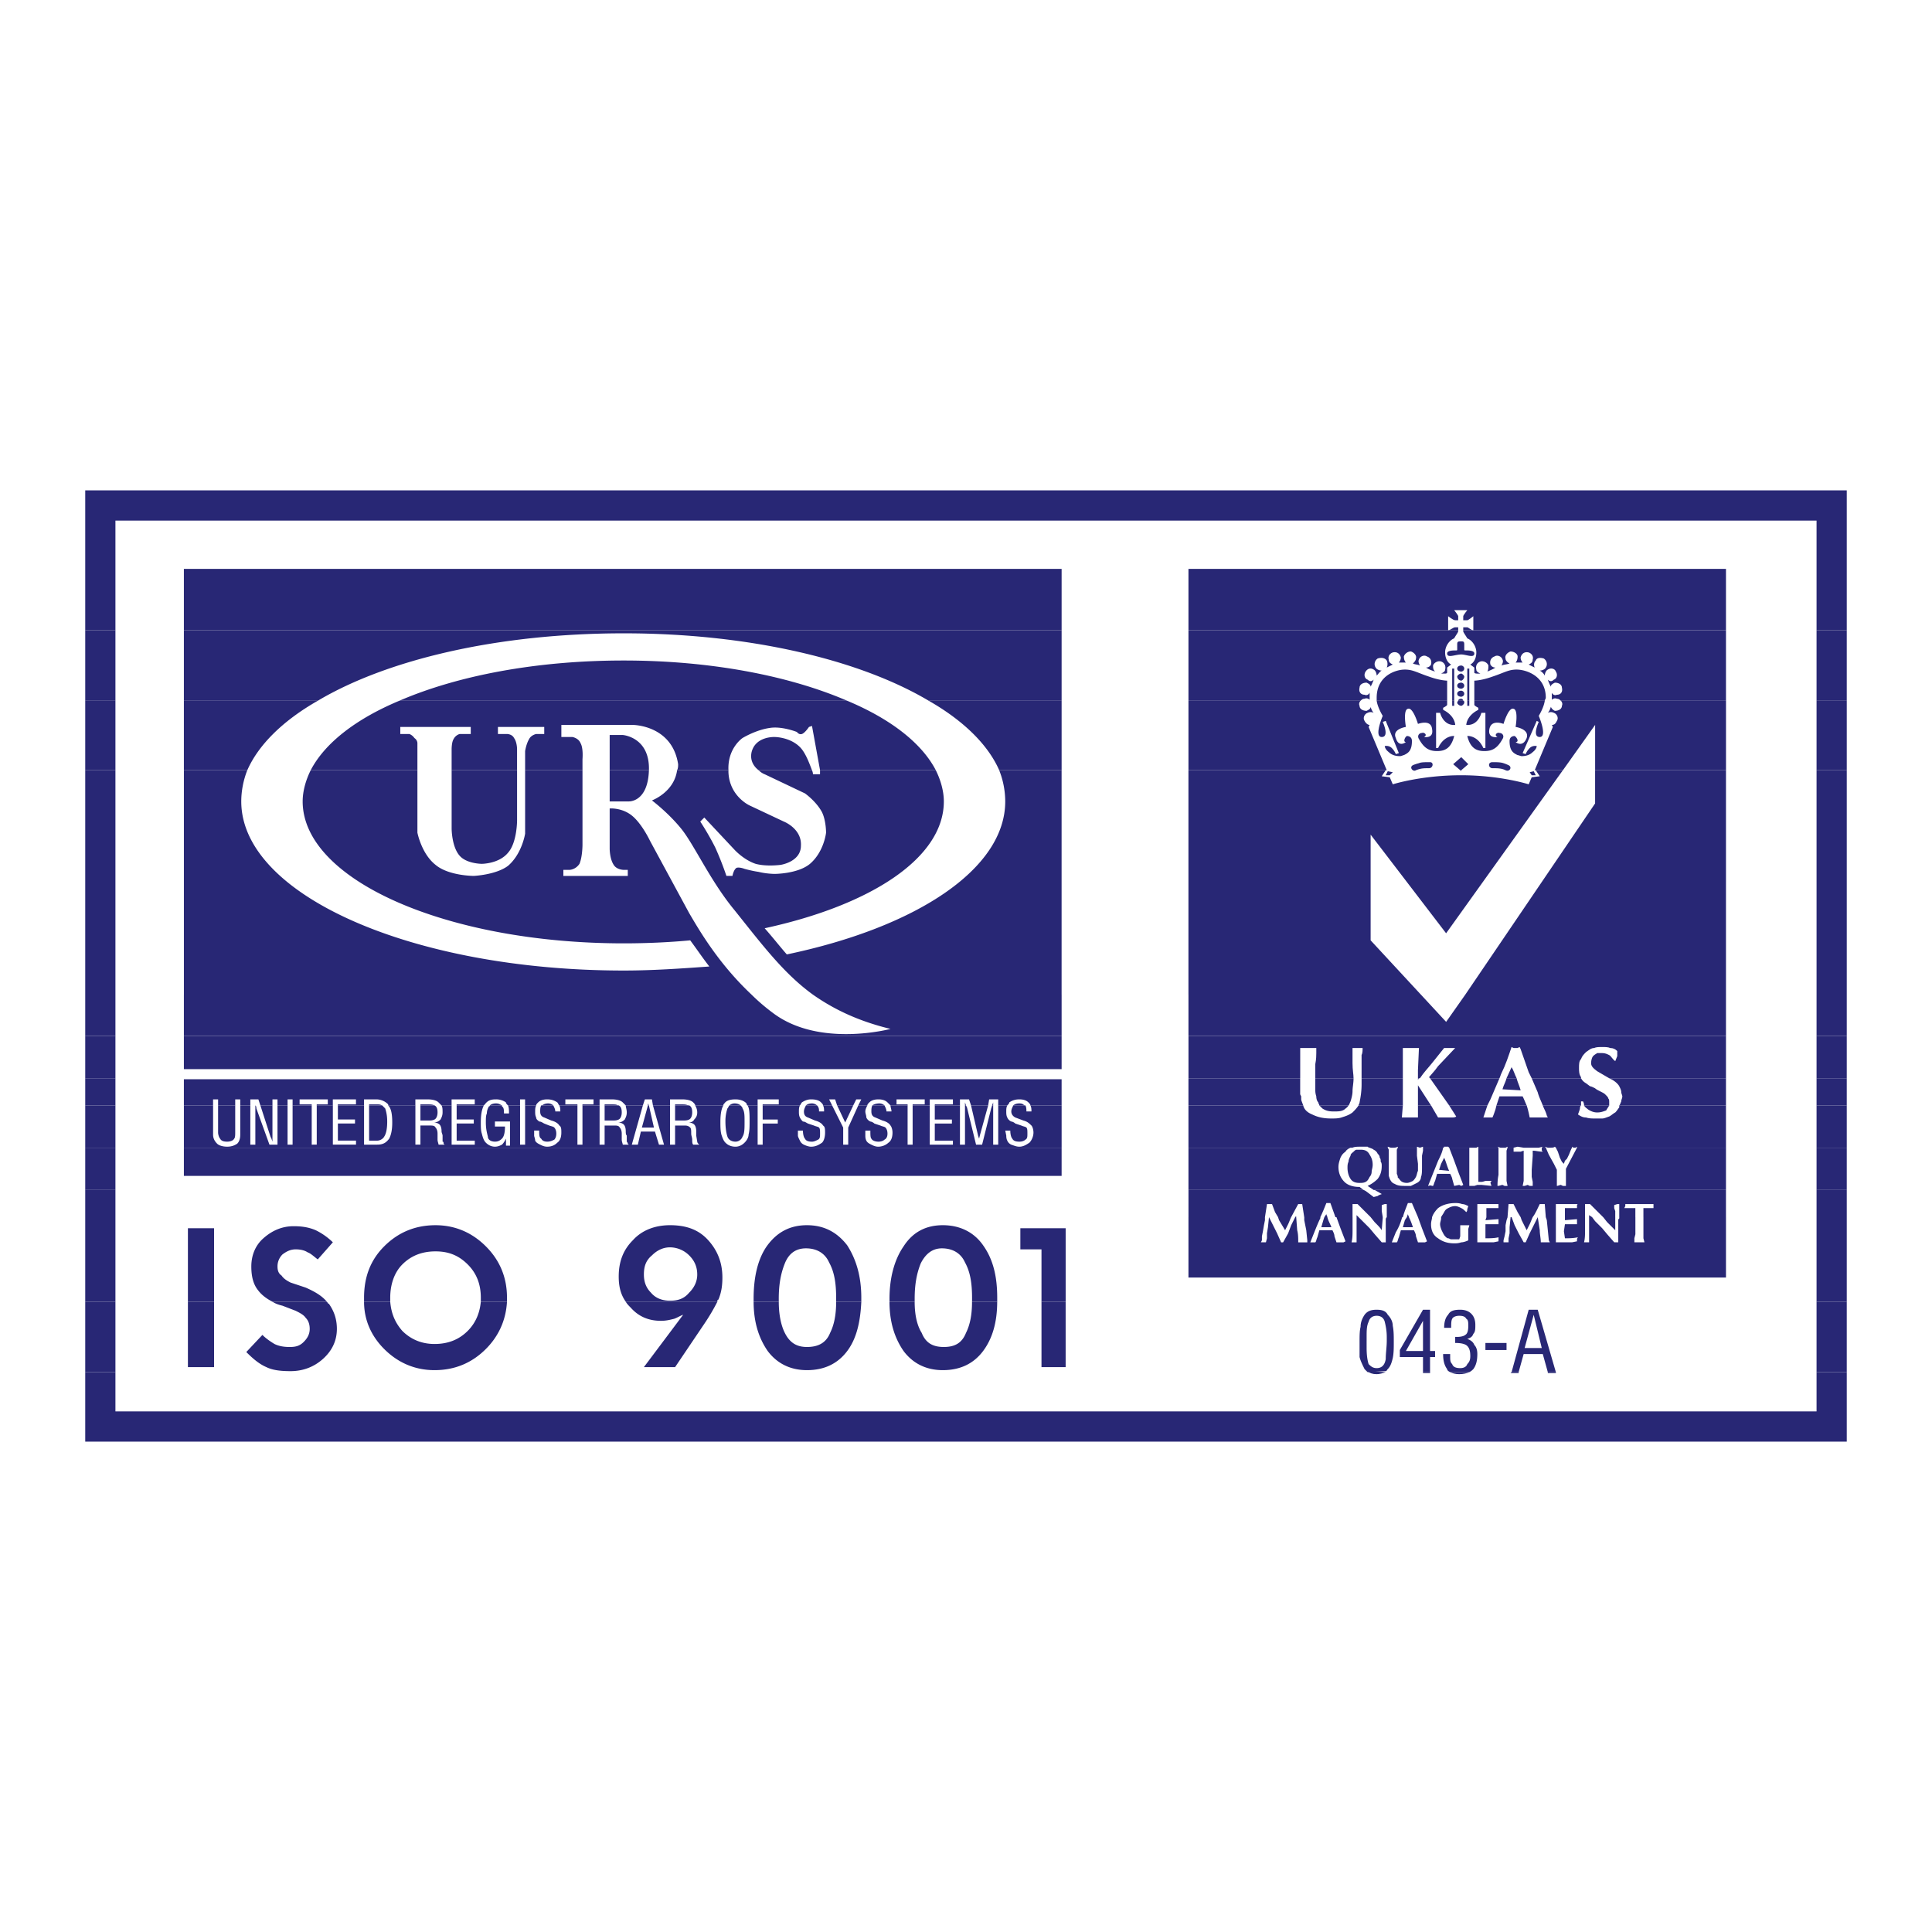<?xml version="1.0" encoding="UTF-8"?> <svg xmlns="http://www.w3.org/2000/svg" width="2500" height="2500" viewBox="0 0 192.756 192.756"><g fill-rule="evenodd" clip-rule="evenodd"><path fill="#fff" d="M0 0h192.756v192.756H0V0z"></path><path d="M11.517 136.9v3.917h169.721V136.9h3.014v6.93H8.504v-6.93h3.013zm126.739 0c-.301.101-.602.201-.904.201-.4 0-.701-.101-.902-.302l1.806.101zm4.42 0v.101h-.703v-.101h.703zm3.916 0c-.201.101-.604.201-1.004.201-.402 0-.703-.101-.904-.201h1.908zm4.922 0v.101h-.805l.102-.101h.703zm3.715 0v.101h-.803v-.101h.803z" fill="#282775"></path><path d="M11.517 129.87v7.03H8.504v-7.03h3.013zm9.842 0v6.528h-2.611v-6.528h2.611zm11.248 0c.1.102.1.201.2.201.502.703.804 1.507.804 2.511 0 1.205-.502 2.21-1.406 3.013-.903.804-2.008 1.205-3.213 1.205-1.004 0-1.808-.1-2.411-.401-.703-.302-1.305-.804-2.008-1.506l1.607-1.708c.301.302.703.603 1.205.904.402.201.904.301 1.506.301s1.004-.1 1.406-.502c.402-.401.603-.804.603-1.306 0-.401-.101-.803-.402-1.104-.201-.301-.603-.502-1.004-.703l-1.305-.502c-.402-.101-.703-.201-1.005-.402h5.423v-.001zm6.327 0c.1 1.206.502 2.109 1.205 2.913.904.903 2.008 1.306 3.213 1.306 1.306 0 2.41-.402 3.314-1.306.803-.804 1.205-1.808 1.305-2.913h2.611c-.101 1.809-.803 3.415-2.109 4.721-1.406 1.406-3.113 2.109-5.122 2.109-1.908 0-3.615-.703-5.021-2.109-1.306-1.306-2.009-2.912-2.009-4.721h2.613zm32.638 0a20.217 20.217 0 0 1-1.305 2.21l-2.913 4.318h-3.113l3.917-5.222c-.301.1-.603.301-.904.401-.402.101-.803.201-1.306.201-1.205 0-2.209-.402-3.013-1.306-.201-.201-.402-.402-.502-.604h9.139v.002zm6.127 0c0 1.206.2 2.311.603 3.113.502 1.005 1.205 1.406 2.209 1.406 1.105 0 1.908-.401 2.31-1.406.402-.803.603-1.807.603-3.113h2.51c-.1 2.109-.502 3.717-1.406 4.922s-2.209 1.908-4.017 1.908c-1.707 0-3.013-.703-3.917-1.908-.904-1.306-1.406-2.913-1.406-4.922h2.511zm13.557 0c0 1.206.201 2.311.703 3.113.402 1.005 1.105 1.406 2.209 1.406 1.105 0 1.808-.401 2.209-1.406.402-.803.603-1.807.603-3.113h2.511c0 2.109-.504 3.717-1.406 4.922-.904 1.205-2.21 1.908-4.018 1.908-1.707 0-3.013-.703-3.917-1.908-.904-1.306-1.406-2.913-1.406-4.922h2.512zm15.064 0v6.528h-2.41v-6.528h2.41zm77.932 0v7.03h-3.014v-7.03h3.014zm-47.803 7.03l-.303-.301c-.199-.402-.4-.804-.502-1.205v-1.507c0-.603 0-1.104.102-1.507 0-.502.201-.903.4-1.204.303-.402.703-.503 1.205-.503.504 0 .904.101 1.105.503.301.301.502.702.502 1.104.1.502.1 1.004.1 1.606s0 1.104-.1 1.607c-.1.401-.201.803-.502 1.104-.1.101-.1.2-.201.2l-1.806.103zm5.524 0v-1.506h-2.311v-.703l2.311-4.018h.703v4.118h.502v.603h-.502v1.506h-.703zm2.711 0c-.201-.101-.301-.2-.301-.301-.301-.402-.402-.904-.402-1.507h.703v.201c0 .401 0 .603.201.803.1.302.402.402.803.402.301 0 .604-.101.703-.402.201-.2.301-.401.301-.803 0-.502-.1-.804-.301-1.004-.201-.201-.602-.302-1.205-.302v-.603h.201c.402 0 .703-.101.803-.201.201-.101.303-.401.303-.903 0-.302 0-.603-.201-.703-.102-.201-.303-.302-.703-.302-.301 0-.604.101-.703.302-.102.201-.102.502-.102.903h-.701c0-.502.1-1.004.4-1.305.201-.402.604-.503 1.205-.503.402 0 .805.101 1.105.402.301.301.402.703.402 1.104s0 .703-.201.903c-.102.302-.303.402-.604.503.301.1.604.301.703.603.201.2.301.502.301.903 0 .603-.1 1.104-.4 1.507-.102.101-.201.2-.402.301h-1.908v.002zm6.127 0l1.707-6.227h.902l1.809 6.227h-.803l-.502-1.808h-1.908l-.502 1.808h-.703zm-14.463-3.113V134.49c0 .804.102 1.306.201 1.606.201.201.402.402.803.402.504 0 .805-.302.904-.904 0-.603.102-1.205.102-1.808v-.401c0-.603-.102-1.104-.201-1.507-.102-.401-.402-.603-.805-.603-.4 0-.701.201-.803.603-.201.402-.201.904-.201 1.507v.402zm5.625-2.008l-1.707 3.013h1.707v-3.013zm8.334 2.912H148.2v-.703h2.107v.703zm3.515-.201l-.803-3.313-.904 3.313h1.707z" fill="#282775"></path><path d="M11.517 121.435v8.436H8.504v-8.436h3.013zm115.09 0l-.102 1.004-.1.604v.502l-.102.401h-.502l.102-.2v-.402l.1-.502.102-.603.1-.502v-.302h-7.633v6.025h53.629v-6.025h-8.236v2.109l.102.401h-1.004v-.401l.1-.402v-1.707h-1.607c0 .101 0 .201-.1.201v2.31h-.402l-.703-.804-.502-.603-.703-.702-.301-.402h-.301v2.512h-.502c.1-.401.1-.804.1-1.306v-1.205h-2.008v.302l1.205-.101v.502h-1.205l-.102.703.102.703c.4 0 .803 0 1.305-.101-.1.101-.1.201-.1.302v.1l-.502.101H155.229v-2.511h-1.004l.1.302.102 1.004.1 1.005.102.2H153.725c0-.401-.102-.804-.102-1.205l-.201-1.306-.4.804-.402.804-.402.903h-.199l-.502-.903-.402-.804-.301-.804h-.102l-.1 1.004v.604l-.102.502v.401h-.502v-.2l.102-.402.1-.502v-.603l.1-.502.102-.302h-2.109l-.1.302 1.305-.101v.502h-1.305v1.406c.4 0 .902 0 1.305-.101v.402l-.502.101H147.394v-2.511h-3.615v.101c0 .201-.1.401-.1.603s.1.502.201.703c.1.201.201.401.301.502s.201.201.301.201c.102 0 .201.101.301.101H145.588l.1-.302v-.201-.903H146.592c0 .101-.1.301-.1.401V123.748c-.201.1-.504.2-.703.2-.303.101-.502.101-.703.101-.703 0-1.205-.201-1.607-.502-.502-.302-.703-.804-.703-1.406 0-.301.1-.502.1-.703h-1.404l.4 1.104.502 1.306-.201.101H141.472l-.201-.603c0-.201-.102-.401-.201-.603h-1.307l-.199.703c-.102.201-.102.401-.201.502h-.502l.4-1.004a5.393 5.393 0 0 0 .604-1.406c0-.101.1-.101.1-.101h-1.605c-.102.101-.102.201-.102.201v2.31h-.4l-.703-.804-.502-.603-.703-.702-.402-.402h-.201v2.512h-.502c.1-.401.1-.804.1-1.306v-1.205h-1.605l.4 1.104.502 1.306-.199.101H133.34l-.201-.603c0-.201-.102-.401-.201-.603h-1.305l-.201.703c-.102.201-.102.401-.201.502h-.502l.4-1.004c.201-.503.402-1.005.604-1.406v-.101h-1.607v.302l.201 1.004.102 1.005v.2H129.525c0-.401 0-.804-.102-1.205l-.1-1.306h-.102l-.4.804-.301.804-.504.903h-.199l-.402-.903-.402-.804-.406-.806zm.903 0l.102.302.602 1.004.303-.603c.1-.201.199-.502.301-.703h-1.308zm4.621 0l-.102.302-.201.702h1.006c-.102-.301-.303-.602-.402-1.004h-.301zm4.619 0l.402.502c.301.302.602.603.703.804l.1-1.205v-.101h-1.205zm3.615 0l-.201.302-.201.702h1.006c-.102-.301-.201-.602-.402-1.004h-.202zm11.348 0l.102.302.502 1.004.301-.603c.1-.201.201-.502.301-.703h-1.206zm8.236 0l.4.502.805.804v-1.306h-1.205zm24.303 0v8.436h-3.014v-8.436h3.014zM18.748 129.87v-7.331h2.611v7.331h-2.611zm8.435 0c-.603-.301-1.104-.702-1.406-1.104-.502-.603-.703-1.405-.703-2.41 0-1.104.401-2.108 1.205-2.812.903-.804 1.908-1.205 3.013-1.205.803 0 1.506.1 2.209.401a6.612 6.612 0 0 1 1.708 1.205l-1.506 1.707c-.401-.301-.703-.603-1.004-.702-.301-.201-.703-.302-1.205-.302-.502 0-.904.201-1.305.502a1.661 1.661 0 0 0-.502 1.205c0 .401.101.703.402.904.201.301.502.502.904.703l1.506.502c.904.401 1.607.804 2.109 1.405h-5.425v.001zm9.139 0v-.401c0-2.009.603-3.716 2.009-5.121 1.406-1.406 3.113-2.109 5.122-2.109 1.908 0 3.615.703 5.021 2.109 1.406 1.405 2.109 3.112 2.109 5.121v.401h-2.611v-.401c0-1.306-.401-2.41-1.305-3.313-.904-.904-1.908-1.306-3.214-1.306s-2.41.401-3.314 1.306c-.803.803-1.205 2.008-1.205 3.313v.401h-2.612zm26.111 0c-.502-.702-.703-1.506-.703-2.51 0-1.406.402-2.611 1.406-3.615.904-1.005 2.21-1.507 3.716-1.507 1.708 0 2.913.502 3.816 1.507.904 1.004 1.406 2.209 1.406 3.715 0 .804-.101 1.507-.402 2.21-.101 0-.101.101-.101.2h-9.138zm12.755 0v-.301c0-2.109.401-3.917 1.305-5.222 1.004-1.406 2.31-2.109 4.017-2.109 1.708 0 3.013.703 4.017 2.009.904 1.405 1.406 3.113 1.406 5.222v.401h-2.51v-.401c0-1.506-.201-2.61-.703-3.515-.402-.904-1.205-1.406-2.31-1.406-1.004 0-1.708.502-2.109 1.507-.402 1.004-.603 2.108-.603 3.515v.301h-2.51v-.001zm13.558 0v-.301c0-2.109.502-3.917 1.406-5.222.904-1.406 2.209-2.109 3.917-2.109 1.708 0 3.114.703 4.018 2.009 1.004 1.405 1.406 3.113 1.406 5.222v.401h-2.511v-.401c0-1.506-.201-2.61-.703-3.515-.402-.904-1.206-1.406-2.31-1.406-.904 0-1.607.502-2.109 1.507-.402 1.004-.603 2.108-.603 3.515v.301h-2.511v-.001zm15.164 0v-5.222h-2.109v-2.109h4.52v7.331h-2.411zm-34.346-2.711c0-.804-.301-1.406-.804-1.908a2.744 2.744 0 0 0-1.908-.804c-.703 0-1.306.302-1.808.804-.603.502-.803 1.104-.803 1.908 0 .703.201 1.306.703 1.808.502.603 1.205.804 1.908.804.804 0 1.406-.201 1.908-.804.503-.502.804-1.105.804-1.808z" fill="#282775"></path><path d="M11.517 118.724v2.711H8.504v-2.711h3.013zm125.534 0h.102l.703.401c-.201.101-.303.101-.402.2l-.402.102-.4-.302-.402-.302-.201-.1h-17.475v2.711h7.633l.201-1.305h.502l.301.803.301.502h1.307c.201-.401.502-.903.703-1.305h.4l.201 1.305h1.607c.201-.401.402-.903.602-1.406h.402l.502 1.406h1.707v-1.304h.502l.703.702.604.603h1.205l-.1-.603v-.603l.301-.1h.201v1.305h1.605c.102-.401.303-.903.502-1.406h.402l.604 1.406h1.404c.102-.301.303-.603.604-.903.402-.302 1.004-.503 1.707-.503.201 0 .402 0 .703.102.201 0 .402.1.604.2l-.102.302c0 .1 0 .2-.1.301-.201-.201-.303-.301-.502-.401-.201-.101-.402-.201-.604-.201-.301 0-.502.101-.703.201s-.301.2-.4.401c-.102.201-.201.302-.303.502h3.615v-1.304h2.109v.401h-1.206V121.436h2.109l.1-1.305h.502l.402.803.301.502h1.205c.303-.401.502-.903.703-1.305h.502l.102 1.305h1.004v-1.304h2.209c-.1 0-.1.1-.1.2v.201h-1.206V121.437h2.008v-1.304h.502l.703.702.604.603h1.205v-.603l-.102-.301v-.302l.303-.1h.199v1.305h1.607v-.903H162.054l.102-.201v-.2H164.969v.401h-1.006v.903h8.236v-2.711h-35.148v-.002zm47.201 0v2.711h-3.014v-2.711h3.014zm-57.645 2.711zm2.711 0v-.101l-.102.101h.102zm3.114 0c0-.101-.102-.2-.102-.301l-.199.301h.301zm3.113 0l-.201-.2v.2h.201zm5.021 0c0-.101-.102-.2-.102-.301l-.1.301h.202zm10.245 0h-.102.102zm2.609 0v-.101.101zm5.424 0l-.301-.2v.2h.301z" fill="#282775"></path><path d="M11.517 114.505v4.219H8.504v-4.219h3.013zm94.401 0v2.812H18.346v-2.812h87.572zm30.732 0c.199.101.301.101.4.201a.79.79 0 0 1 .402.401c.1.101.201.201.201.402.1.101.1.2.1.401.102.101.102.301.102.402 0 .502-.102.903-.402 1.305a3.594 3.594 0 0 1-1.004.703l.602.402h35.15v-4.219h-14.863l-1.105 2.109v1.708h-.301l-.201-.101c-.1 0-.301.101-.402.101v-1.607l-.301-.603-.502-.904-.301-.703h-.402v.201c0 .101 0 .101.102.201-.402 0-.703-.101-1.006-.101v.502l-.1 1.406v.703l.1.502v.401h-.301l-.201-.101-.301.101h-.201l.102-.502v-3.013l-.303.101H151.011v-.402h-.602l-.102.302v3.013l.102.502h-.301l-.201-.101c-.102 0-.303.101-.502.101 0-.2 0-.603.1-1.104v-2.712h-2.008v3.414h.301c.201 0 .301-.101.502-.101h.502c0 .101-.1.101-.1.201l.1.301-1.004-.101h-.402l-.301.101h-.502V114.502h.1-2.107l.502 1.306.4 1.104.502 1.306-.199.101-.201-.101-.502.101-.201-.703c0-.1-.102-.301-.201-.502h-1.305l-.201.703c-.102.201-.102.302-.201.502h-.102c-.199-.101-.301 0-.4 0l.4-1.004.604-1.507c.201-.401.402-.803.502-1.306h-2.008v.302l-.102.502v1.105c0 .402 0 .804-.1 1.005 0 .301-.201.502-.402.603l-.602.301h-.502c-.402 0-.805 0-1.105-.2-.301-.101-.402-.302-.502-.503l-.102-.301v-2.612l-.1-.201h-1.808v.002zm2.811 0l-.1.201v2.41c.1.201.1.302.1.402.102 0 .102.1.301.301.102.101.303.201.604.201.201 0 .402-.101.604-.201.1-.101.199-.201.301-.401.1-.201.1-.401.201-.603v-.703l-.102-.804v-.804h-1.909v.001zm15.768 0l.201.402.201.603.199.401.201.201.102-.302.201-.2.199-.402.201-.502.102-.201h-1.607zm29.023 0v4.219h-3.014v-4.219h3.014zm-65.68 4.219v-4.219h16.17c-.201.101-.402.201-.504.402-.301.2-.4.401-.502.603-.1.301-.199.603-.199.903 0 .604.199 1.105.602 1.507.301.301.803.502 1.506.502l.402.302h-17.475zm25.006-2.009l1.006.101c-.201-.402-.303-.904-.502-1.306l-.303.603-.201.602zm-7.933 1.306c.201 0 .402 0 .604-.101s.301-.302.402-.502a.772.772 0 0 0 .199-.503c0-.2.102-.401.102-.703 0-.401-.102-.702-.301-1.004-.201-.401-.504-.502-.904-.502h-.402c-.099 0-.201.101-.301.201-.102.101-.301.2-.301.401-.102.201-.201.401-.201.603-.102.201-.102.402-.102.603 0 .401.102.804.303 1.104.198.302.501.403.902.403z" fill="#282775"></path><path d="M11.517 110.287v4.218H8.504v-4.218h3.013zm10.243 0v2.712c0 .201.101.502.201.603.101.201.301.302.703.302.301 0 .603-.101.703-.302.101-.101.101-.401.101-.603v-2.712H21.76zm2.21 0v2.913c0 .401-.1.703-.301.903-.301.201-.603.302-1.004.302s-.803-.101-1.004-.302c-.301-.301-.401-.603-.401-.903v-2.913h-2.913v4.218h87.572v-4.218h-3.113c.102.201.102.402.102.603h-.502c0-.2 0-.401-.102-.603h-1.205c-.1.201-.201.402-.201.603 0 .302.201.502.402.603l.803.302c.402.101.604.301.805.502.1.101.201.401.201.703 0 .401-.201.804-.402 1.004-.301.201-.604.402-1.004.402-.303 0-.502-.101-.805-.201a.786.786 0 0 1-.4-.401c-.102-.201-.102-.402-.102-.503l-.1-.502h.502c0 .402.1.703.201.804.1.201.301.302.703.302.301 0 .502-.101.602-.201.201-.101.201-.302.201-.603 0-.302 0-.503-.1-.603-.102-.101-.303-.101-.502-.201l-.604-.201c-.1-.101-.301-.2-.402-.2a.785.785 0 0 1-.4-.402c-.102-.2-.102-.401-.102-.603 0-.2 0-.401.102-.603h-.904v3.917h-.503V110.288h-.102l-.1.302-.904 3.615h-.602l-.905-3.716-.1-.201h-.1V114.205h-.502v-3.917h-2.511v1.406h1.708v.401h-1.708v1.708h1.808v.401h-2.31v-3.917h-1.708v3.917h-.502v-3.917h-1.707c0 .201.1.402.1.603h-.502c0-.2-.1-.401-.2-.603h-1.206c-.1.201-.1.402-.1.603 0 .302.1.502.401.603l.703.302c.401.101.703.301.804.502.1.101.201.401.201.703 0 .401-.101.804-.402 1.004a1.535 1.535 0 0 1-1.004.402c-.301 0-.502-.101-.703-.201-.201-.101-.402-.201-.502-.401-.101-.201-.101-.402-.101-.503v-.502h.502c0 .402 0 .703.101.804.1.201.401.302.703.302s.502-.101.603-.201c.2-.101.301-.302.301-.603 0-.302-.101-.503-.201-.603-.1-.101-.301-.101-.502-.201l-.603-.201c-.1-.101-.301-.2-.401-.2a.788.788 0 0 1-.402-.402c0-.2-.101-.401-.101-.603 0-.2.101-.401.201-.603h-.904l-1.004 2.21v1.707h-.502v-1.707l-1.104-2.21h-.904c.101.201.101.402.101.603h-.502c0-.2 0-.401-.201-.603H80.41c-.101.201-.201.402-.201.603 0 .302.101.502.402.603l.703.302c.401.101.703.301.803.502.201.101.201.401.201.703 0 .401-.1.804-.301 1.004-.302.201-.603.402-1.105.402-.201 0-.502-.101-.703-.201a.785.785 0 0 1-.401-.401c-.101-.201-.201-.402-.201-.503v-.502h.502c0 .402.1.703.201.804.101.201.301.302.703.302.201 0 .402-.101.603-.201.201-.101.201-.302.201-.603 0-.302 0-.503-.101-.603-.1-.101-.301-.101-.502-.201l-.603-.201c-.201-.101-.301-.2-.502-.2-.101-.101-.201-.201-.301-.402-.101-.2-.101-.401-.101-.603 0-.2 0-.401.101-.603h-3.716v1.406h1.507v.401h-1.507v2.109h-.502v-3.917h-1.004c.201.302.201.904.201 1.607 0 .502 0 .903-.101 1.306 0 .301-.201.603-.402.803-.201.201-.502.402-.903.402-.502 0-.804-.201-1.004-.402-.201-.2-.301-.502-.402-.803-.101-.402-.101-.804-.101-1.306 0-.703.101-1.306.301-1.607h-2.812c.101.201.201.402.201.703 0 .302-.101.502-.301.703-.101.201-.301.301-.603.301.302 0 .502.101.603.201.1.101.201.302.201.703v.401l.101.604s0 .1.101.2l.1.101h-.603c-.101-.101-.101-.301-.101-.502s-.1-.402-.1-.603c0-.302 0-.503-.101-.603-.201-.201-.401-.201-.603-.201h-.904v1.908h-.502v-3.917h-1.707l1.104 3.917h-.502l-.401-1.306H63.94l-.301 1.306h-.603l1.104-3.917h-1.708c0 .201.101.402.101.703 0 .302-.101.502-.201.703-.201.201-.402.301-.703.301.301 0 .502.101.603.201.1.101.2.302.2.703 0 .101 0 .302.101.401v.604s.101.1.101.2l.101.101h-.603c0-.101-.101-.301-.101-.502v-.603c0-.302-.101-.503-.201-.603-.101-.201-.301-.201-.603-.201h-.904v1.908h-.502v-3.917h-1.708v3.917h-.502v-3.917h-1.808c.101.201.101.402.101.603h-.502c0-.2-.1-.401-.201-.603h-1.205c-.101.201-.101.402-.101.603 0 .302.101.502.402.603l.703.302c.402.101.703.301.804.502.201.101.201.401.201.703 0 .401-.101.804-.402 1.004-.201.201-.502.402-1.004.402-.301 0-.502-.101-.703-.201-.201-.101-.401-.201-.502-.401 0-.201-.101-.402-.101-.503v-.502h.502c0 .402 0 .703.201.804.101.201.301.302.603.302s.502-.101.703-.201c.1-.101.201-.302.201-.603 0-.302-.101-.503-.201-.603-.101-.101-.201-.101-.502-.201l-.502-.201c-.201-.101-.301-.2-.502-.2-.101-.101-.301-.201-.301-.402-.101-.2-.101-.401-.101-.603 0-.2 0-.401.101-.603H52.39v3.917h-.502v-3.917h-1.205c.1.201.1.502.1.804h-.502c0-.302 0-.603-.201-.703v-.101h-1.205s0 .101-.1.101c-.101.201-.201.401-.201.703-.101.201-.101.502-.101.903 0 .603.101 1.005.201 1.406 0 .302.301.503.703.503.301 0 .502-.101.703-.302.201-.201.302-.603.302-1.205h-1.004v-.502h1.506v2.41h-.402v-.703c-.1.201-.201.401-.402.603-.2.101-.401.201-.703.201-.402 0-.703-.201-.904-.402-.201-.2-.301-.502-.401-.903-.101-.302-.101-.703-.101-1.105 0-.803.101-1.305.301-1.707h-2.711v1.406h1.708v.401h-1.708v1.708h1.808v.401h-2.31v-3.917h-1.004c.101.201.101.402.101.703 0 .302-.101.502-.201.703-.201.201-.401.301-.703.301.301 0 .502.101.603.201.1.101.201.302.201.703 0 .101.101.302.101.401v.604c.101 0 .101.1.101.2l.1.101h-.603c0-.101-.1-.301-.1-.502v-.603c0-.302-.101-.503-.201-.603-.101-.201-.301-.201-.603-.201h-.904v1.908h-.502v-3.917h-2.711c.301.302.401.904.401 1.707 0 .703-.101 1.206-.301 1.607-.301.401-.603.603-1.205.603h-1.306v-3.917h-2.611v1.406h1.707v.401h-1.707v1.708h1.808v.401h-2.31v-3.917h-1.607v3.917H31.1v-3.917h-1.908v3.917h-.502v-3.917h-1.004v3.917h-.803l-1.306-3.615c0-.101 0-.201-.101-.302V114.202h-.502v-3.917H23.97v.002zm2.009 0l1.004 3.113.1.201.1.302v-3.616h-1.204zm10.846 0v3.516h.803c.301 0 .603-.201.703-.402.201-.301.301-.804.301-1.506 0-.603-.101-1.005-.201-1.306l-.301-.302h-1.305zm5.121 0v1.507h.803c.201 0 .402 0 .603-.101.201-.101.302-.401.302-.703 0-.401-.101-.603-.302-.703h-1.406zm18.378 0v1.507h.804c.201 0 .402 0 .603-.101s.301-.401.301-.703c0-.401-.101-.603-.301-.703h-1.407zm4.319 0l-.603 2.21h1.205l-.502-2.21h-.1zm2.711 0v1.507h.804c.201 0 .402 0 .603-.101.201-.101.301-.401.301-.703 0-.401-.1-.603-.301-.703h-1.407zm5.424 0c-.101.101-.101.201-.201.302a3.919 3.919 0 0 0-.201 1.306c0 .702.1 1.205.201 1.506.101.302.401.503.804.503a.756.756 0 0 0 .703-.503c.201-.301.201-.804.201-1.506 0-.603 0-1.005-.201-1.306 0-.101-.101-.201-.201-.302h-1.105zm10.745 0l.804 1.707.804-1.707h-1.608zm13.357 0l.704 3.013.1.302v.302-.302l.1-.401.805-2.913H96.88v-.001zm34.749 0l.301.302c.301.2.602.301 1.104.301.504 0 .805 0 1.105-.2.1-.101.301-.201.402-.402h-2.912v-.001zm3.916 0c-.201.302-.402.502-.604.703-.4.302-.803.401-1.104.502s-.703.101-1.004.101c-.703 0-1.307-.101-1.908-.401-.502-.201-.805-.502-.904-.904h-11.449v4.218H134.941c.201-.1.502-.1.805-.1h.703c.1.1.201.1.201.1h1.807v-.1l.301.1h.201c.201 0 .301 0 .502-.1v.1h1.908v-.1l.301.1.303-.1v.1h2.008c.102 0 .102-.1.102-.1h.4l.102.1H147.295l.201-.1v.1h2.008l-.1-.1.301.1h.502l.201-.1v.1h.602l.402-.1.604.1h1.506l.402-.1-.102.1h.402l-.102-.1.303.1h.201c.199 0 .4 0 .502-.1l.1.1h1.607v-.1c.1.1.201.1.301.1 0 0 .1 0 .201-.1v.1H172.2v-4.218h-10.646v.201c-.1.101-.199.301-.4.502-.201.101-.402.302-.604.401-.301.101-.502.201-.703.201h-.703c-.301 0-.602 0-.902-.101-.303 0-.502-.101-.805-.301.102-.302.201-.502.201-.703 0 0 0-.101.102-.201h-3.816c.1.302.301.603.4 1.005l.102.2H152.617c-.1-.502-.201-.903-.301-1.205h-3.014l-.1.402c-.102.301-.201.603-.301.803h-.905l.402-1.205h-3.816l.703 1.104c-.102.101-.303.101-.504.101h-1.304l-.703-1.205h-1.305v1.205H139.863l.1-1.205h-4.418zm22.496 0c.1.201.301.302.4.402.303.2.604.301.904.301.402 0 .604-.101.904-.201.1-.2.201-.301.301-.502h-2.509zm26.211 0v4.218h-3.014v-4.218h3.014z" fill="#282775"></path><path d="M11.517 107.576v2.711H8.504v-2.711h3.013zm119.71 0v1.105c0 .201 0 .401.1.703 0 .301.102.502.201.603 0 .101.102.2.102.301h2.912c.1-.101.1-.2.201-.401.1-.301.199-.703.199-1.004 0-.402.102-.804.102-1.306h-3.817v-.001zm4.619 0v.603c0 .703-.1 1.305-.201 1.808 0 .101-.1.2-.1.301h4.418V107.577h-4.117v-.001zm5.625 0v.2c0-.101.1-.2.199-.2h-.199zm1.205 0l1.908 2.711h3.816l.301-.603.902-2.108h-6.927zm7.631 0c-.1.401-.301.702-.4 1.104l1.807.101c-.1-.402-.301-.804-.4-1.205h-1.007zm2.511 0l.602 1.405c.102.402.303.804.504 1.306h3.816v-.401h.199c.102.201.102.301.102.401h2.51v-.301c0-.201 0-.302-.1-.401 0-.102-.102-.201-.303-.402-.1-.101-.301-.201-.502-.301-.199-.101-.4-.201-.502-.302-.201-.101-.4-.201-.502-.201l-.4-.301a1.214 1.214 0 0 1-.502-.502h-4.922zm7.733 0l.201.1c.402.201.703.503.803.703.102.201.201.402.201.603 0 .101.102.302.102.402 0 .201-.102.301-.102.502-.1.201-.1.301-.201.401h10.646v-2.711h-11.65zm23.701 0v2.711h-3.014v-2.711h3.014zm-165.906 2.711v-2.611h87.572v2.611h-3.113c0-.101-.1-.2-.199-.301-.201-.201-.504-.302-.904-.302-.402 0-.703.101-1.004.302 0 .101-.102.2-.201.301h-.904v-.603h-.904l-.1.603H96.88l-.201-.603h-.904v.603h-2.511v-.101h1.808v-.502h-2.31v.603h-1.708v-.101h1.205v-.502h-2.812v.502h1.105v.101h-1.707l-.302-.301c-.201-.201-.502-.302-.904-.302s-.703.101-.904.302c-.101.101-.201.2-.201.301h-.904l.301-.603h-.502l-.301.603h-1.607l-.201-.603h-.6l.301.603h-.904c0-.101-.1-.2-.201-.301-.201-.201-.502-.302-1.004-.302-.301 0-.603.101-.904.302-.101.101-.101.2-.201.301h-3.716v-.101h1.607v-.502h-2.109v.603h-1.004c-.101-.101-.101-.101-.101-.2-.301-.302-.703-.402-1.104-.402-.502 0-.904.101-1.105.402-.101.1-.101.1-.101.2h-2.812c0-.101-.1-.2-.201-.301-.201-.201-.603-.302-1.105-.302h-1.205v.603h-1.707l-.101-.603h-.703l-.201.603h-1.708l-.301-.301c-.201-.201-.603-.302-1.105-.302H59.82v.603h-1.708v-.101h1.105v-.502h-2.812v.502h1.205v.101h-1.808c-.101-.101-.101-.2-.201-.301-.301-.201-.603-.302-1.004-.302s-.703.101-.904.302c-.101.101-.201.2-.201.301h-1.105v-.603h-.502v.603H50.68c-.101-.101-.201-.2-.201-.301a1.694 1.694 0 0 0-1.004-.302c-.502 0-.804.101-1.105.502l-.101.101h-2.711v-.101h1.808v-.502h-2.31v.603h-1.004l-.301-.301c-.201-.201-.603-.302-1.105-.302h-1.205v.603H38.73v-.101a1.665 1.665 0 0 0-1.205-.502h-1.206v.603h-2.611v-.101h1.808v-.502h-2.31v.603h-1.607v-.101h1.105v-.502h-2.812v.502H31.1v.101h-1.908v-.603h-.502v.603h-1.004v-.603h-.502v.603h-1.205l-.201-.603h-.803v.603H23.97v-.603h-.502v.603H21.76v-.603h-.502v.603h-2.912zm7.13 0v-.301.301zm12.654 0c-.201-.101-.301-.101-.502-.101h-.803v.101h1.305zm5.222 0c-.201-.101-.401-.101-.703-.101h-.703v.101h1.406zm6.729 0c-.2-.101-.301-.2-.602-.2s-.502.1-.603.2h1.205zm5.122 0a.762.762 0 0 0-.502-.2c-.301 0-.502.1-.603.2h1.105zm6.427 0c-.1-.101-.301-.101-.603-.101h-.703v.101h1.306zm3.113 0l-.1-.2v.2h.1zm3.917 0c-.2-.101-.401-.101-.603-.101h-.703v.101h1.306zm5.222 0c-.101-.101-.302-.2-.603-.2-.201 0-.402.1-.502.2h1.105zm7.633 0a.764.764 0 0 0-.502-.2c-.301 0-.502.1-.602.2h1.104zm6.729 0a.766.766 0 0 0-.502-.2c-.301 0-.603.1-.703.2h1.205zm8.134 0l-.1-.301v.301h.1zm2.712 0v-.301l-.102.301h.102zm3.113 0c-.102-.101-.201-.2-.502-.2-.303 0-.502.1-.604.2h1.106zm16.369 0v-2.711h11.148v1.606l.1.201v.301c0 .101.1.302.201.603h-11.449zm24.203 0l-.201-.301-1.104-1.708v2.009h1.305zm9.541 0c-.102-.2-.201-.502-.402-.903h-2.311l-.301.903h3.014z" fill="#282775"></path><path d="M11.517 103.358v4.218H8.504v-4.218h3.013zm94.401 0v3.313H18.346v-3.313h87.572zm66.283 0v4.218h-11.65l-1.205-.703c-.402-.302-.602-.503-.602-.804s.1-.603.199-.703c.201-.201.303-.201.402-.301h.502c.301 0 .502.1.703.2s.301.401.604.603l.201-.502v-.502c-.201-.201-.402-.302-.703-.302-.201-.1-.504-.1-.805-.1s-.602 0-.803.1c-.301 0-.502.201-.803.402-.201.2-.402.401-.502.702-.201.201-.201.503-.201.904 0 .302 0 .603.201.904v.101h-4.922l-.301-.603-.805-2.311-.1-.2-.201.1h-.402l-.199-.1c-.303.903-.604 1.808-1.006 2.61-.1.201-.1.302-.201.503h-6.928l-.102-.101.604-.703.301-.402 1.707-1.808h-1.104l-1.207 1.507c-.4.502-.803.904-1.205 1.507h-.199v-.804l.1-2.21H139.962v3.014h-4.117V106.067v-.804c.102-.2.102-.502.102-.703h-1.006v1.507c0 .703.102 1.104.102 1.507h-3.816v-.201-1.205c.1-.503.1-.904.1-1.104v-.503h-1.605V107.574h-11.148v-4.218h53.627v.002zm12.051 0v4.218h-3.014v-4.218h3.014zm-32.94 4.218c-.201-.402-.303-.804-.502-1.104l-.504 1.104h1.006z" fill="#282775"></path><path d="M11.517 99.24v4.118H8.504V99.24h3.013zm63.47 0a19.752 19.752 0 0 0 2.109 1.808c4.62 3.515 11.75 1.607 11.75 1.607-3.314-.804-5.725-2.009-7.733-3.415h24.805v4.118H18.346V99.24h56.641zm66.784 0l2.51 2.712 1.908-2.712h26.012v4.118h-53.629V99.24h23.199zm42.481 0v4.118h-3.014V99.24h3.014zM11.517 76.845V99.24H8.504V76.845h3.013zm19.483 0c-.502 1.004-.803 2.109-.803 3.113 0 7.834 14.361 14.161 32.037 14.161 2.209 0 4.519-.101 6.628-.301.603.803 1.205 1.707 1.908 2.61-2.812.201-5.624.402-8.536.402-21.09 0-38.163-7.532-38.163-16.872 0-1.004.201-2.109.603-3.113h-6.327V99.24h56.641c-3.314-3.113-5.222-6.427-6.227-8.135l-3.917-7.23s-.803-1.707-1.808-2.511-2.209-.703-2.209-.703v4.018s0 1.004.401 1.606c.302.502 1.005.502 1.005.502h.401v.603h-6.427v-.603h.603s.603 0 1.004-.603c.301-.703.301-1.908.301-1.908v-7.432h-5.724v6.327s-.301 2.009-1.707 3.214c-1.205.904-3.415 1.004-3.415 1.004s-2.511 0-3.816-1.104c-1.406-1.104-1.808-3.214-1.808-3.214v-6.227H31v.001zm14.06 0v5.825s0 1.808.803 2.711c.703.803 2.21.803 2.21.803s1.707 0 2.611-1.104c.904-1.004.904-3.214.904-3.214v-5.021H45.06zm19.683 0c-.1 3.214-2.008 3.113-2.008 3.113h-1.908v-3.113h3.916zm7.934 0v.201c.101 2.41 2.109 3.314 2.109 3.314l3.415 1.607s1.808.703 1.707 2.41c0 1.607-2.009 1.908-2.009 1.908s-1.406.201-2.51-.101c-1.205-.401-2.109-1.406-2.109-1.406l-3.013-3.213-.402.401s.803 1.205 1.506 2.611a31.626 31.626 0 0 1 1.104 2.812h.603s.101-.603.402-.803c.301-.1.803.1.803.1s.703.201 1.406.302c.803.201 1.607.201 1.607.201s2.31 0 3.515-1.004c1.406-1.205 1.606-3.113 1.606-3.113s0-1.406-.502-2.209c-.603-1.004-1.607-1.708-1.607-1.708l-4.017-1.908s-.301-.101-.603-.402h5.322a.997.997 0 0 1 .101.402h.703v-.402h11.549c.502 1.004.804 2.109.804 3.113 0 5.624-7.23 10.344-17.876 12.654.803.904 1.506 1.808 2.209 2.611 12.955-2.711 21.793-8.537 21.793-15.265a8.544 8.544 0 0 0-.604-3.113h6.227V99.24H81.113c-2.912-2.108-5.021-4.921-7.833-8.436-2.411-2.912-4.017-6.527-5.323-8.134s-2.913-2.812-2.913-2.812 2.209-.803 2.511-3.013h5.122zm73.112 0v.101l-.102-.101h.102zm7.432 0l.4.603-.803.101-.301.703s-2.812-.904-6.729-.904c-4.018 0-6.83.904-6.83.904l-.301-.703-.803-.101.4-.603H118.57V99.24h23.199l-5.021-5.423V83.272l7.531 9.842 11.65-16.27h-2.708v.001zm18.98 0V99.24h-26.012l12.955-19.081v-3.314h13.057zm12.051 0V99.24h-3.014V76.845h3.014zm-45.996.502l.201-.402.502.101-.301.301h-.402zm14.965 0l-.201-.402-.402.101.201.301h.402z" fill="#282775"></path><path d="M11.517 69.916v6.929H8.504v-6.929h3.013zm28.32 0c-4.318 1.808-7.432 4.218-8.838 6.929h10.646v-2.711s0-.302-.302-.502a1.08 1.08 0 0 0-.502-.402h-.904v-.703h7.03v.703h-1.104s-.401.101-.603.502c-.201.301-.201 1.004-.201 1.004v2.109h6.528v-2.109s0-.703-.301-1.104c-.201-.402-.703-.402-.703-.402h-.904v-.703h4.62v.703h-.803s-.502.101-.703.502c-.301.502-.402 1.205-.402 1.205v1.908h5.724V75.74s.101-1.104-.2-1.606c-.201-.502-.804-.603-.804-.603h-1.104v-1.205h7.13s3.917 0 4.52 3.917c0 .201 0 .401-.101.602h5.122c-.101-2.209 1.406-3.213 1.406-3.213s1.306-.803 2.711-1.004c1.205-.201 2.712.402 2.712.402s.201.301.502.201.703-.703.703-.703l.301-.1.804 4.418h11.549c-1.406-2.711-4.519-5.122-8.837-6.929H39.837v-.001zm52.825 0c3.515 2.008 5.926 4.418 7.029 6.929h6.227v-6.929H92.662zm44.69 0c.102.703.604 1.506.604 1.506s-.904 2.109-.1 2.109c.803 0 .1-1.506.1-1.506l.301-.101 1.307 3.214-.303.101s-.1-.301-.4-.603c-.303-.302-.703-.201-.703-.201s0 .301.4.603c.303.301.703.402 1.105.402.201 0 .301-.101.402-.101.4-.201.803-.401.803-1.406 0-.402-.301-.502-.502-.502-.201.1-.402.603-.1.603 0 0-.703.603-1.006-.402-.4-.904 1.006-1.105 1.006-1.105s-.303-1.707.199-1.808c.504-.201 1.006 1.506 1.006 1.506s1.305-.502 1.404.502c.201 1.004-.803.803-.803.803.402-.201 0-.502-.201-.402-.301 0-.502.302-.301.603.502.904 1.004 1.205 1.809 1.205.803 0 1.404-.301 1.707-1.506 0 0-1.004-.101-1.607 1.205h-.201V71.12h.402s.301 1.306 1.506 1.206c0 0 0-.904-1.205-1.507v-.201s.402-.201.402-.301v-.402h-7.031v.001zm7.734 0v.502h-.201v-.502h.201zm.902 0c.102 0 .102.101.102.201 0 .101-.201.301-.301.301-.201 0-.402-.201-.402-.301 0-.1.1-.201.1-.201h.501zm.604 0v.502h-.201v-.502h.201zm7.531 0c-.1.703-.602 1.506-.602 1.506s.904 2.109.1 2.109c-.803 0-.1-1.506-.1-1.506l-.201-.101-1.406 3.214.301.101s.102-.301.402-.603c.301-.302.703-.201.703-.201s0 .301-.402.603c-.301.301-.703.402-1.104.402-.102 0-.301-.101-.402-.101-.402-.201-.803-.401-.803-1.406 0-.402.301-.502.502-.502.201.1.502.603.1.603 0 0 .703.603 1.105-.402.301-.904-1.105-1.105-1.105-1.105s.303-1.707-.201-1.808c-.502-.201-1.004 1.506-1.004 1.506s-1.205-.502-1.406.502c-.199 1.004.805.803.805.803-.402-.201 0-.502.199-.402.303 0 .504.302.303.603-.502.904-1.004 1.205-1.809 1.205-.803 0-1.406-.301-1.707-1.506 0 0 1.004-.101 1.607 1.205h.201V71.12h-.402s-.301 1.306-1.506 1.206c0 0 0-.904 1.205-1.507v-.201s-.402-.201-.402-.301v-.402h7.029v.001zm1.607 0c.1.101.201.301.1.502 0 .301-.301.502-.701.502a.781.781 0 0 1-.402-.402c-.1.402-.301.603-.301.603.201-.1.4-.1.602 0 .301.1.502.502.301.803-.1.201-.199.402-.502.402l.102.2-1.809 4.318H155.933l3.213-4.519v4.519h13.057v-6.929H155.73v.001zm28.522 0v6.929h-3.014v-6.929h3.014zM18.346 76.845v-6.929h13.357c-3.515 2.008-5.925 4.418-7.03 6.929h-6.327zm42.481 0V73.33h1.306s2.711.201 2.611 3.515h-3.917zm14.863 0c-.402-.301-.904-.903-.703-1.808.402-1.606 2.31-1.506 2.31-1.506s1.506 0 2.511 1.004c.603.603 1.004 1.808 1.205 2.31H75.69zm42.882 0v-6.929h17.174c-.102.101-.201.301-.102.502 0 .301.303.502.703.502.201-.101.402-.201.402-.402.1.402.301.603.301.603-.201-.1-.4-.1-.602 0-.303.1-.502.502-.303.803.102.201.303.402.504.402l-.102.2 1.809 4.318h-19.784v.001zm27.116 0l-.703-.602.805-.703.703.703-.703.602h-.102zm-4.719-.502s.199-.1.602-.201c.201-.1.602-.1 1.105-.1.4 0 .301.603-.102.603-.502 0-.803 0-1.305.201-.3.2-.703-.302-.3-.503zm9.539 0s-.201-.1-.502-.201c-.301-.1-.703-.1-1.104-.1-.502 0-.402.603 0 .603.502 0 .902 0 1.305.201.402.2.703-.302.301-.503z" fill="#282775"></path><path d="M11.517 62.886v7.03H8.504v-7.03h3.013zm94.401 0v7.03H92.662c-6.929-4.118-17.977-6.729-30.429-6.729-12.554 0-23.601 2.611-30.53 6.729H18.346v-7.03h87.572zm38.564 0v.101-.101h-25.91v7.03h17.174c.1-.101.201-.201.4-.201.201-.101.402 0 .504.1v-.301-.402c-.102.201-.303.301-.504.201-.4 0-.602-.301-.502-.703 0-.301.303-.502.703-.502.201.1.402.201.402.402.1-.201.201-.402.301-.703-.201.201-.4.201-.602 0-.303-.101-.402-.502-.201-.804.201-.301.502-.401.803-.201.201.1.301.402.301.603.201-.201.303-.402.504-.502-.201 0-.504-.1-.604-.301-.201-.302-.1-.703.201-.904.301-.101.703-.101.904.201.1.201.1.502 0 .703.199-.101.4-.201.602-.302-.201-.1-.402-.2-.402-.502-.1-.301.102-.603.402-.703.402-.1.703.101.803.502 0 .201-.1.402-.199.503H140.265c-.102-.101-.201-.302-.201-.603.1-.301.4-.502.703-.502.301.1.602.402.502.703 0 .201-.201.402-.301.502.199.1.502.1.701.201-.1-.201-.199-.401-.1-.603.1-.301.502-.502.803-.301.303.1.502.402.402.803a.552.552 0 0 1-.502.302c.301.201.602.301.904.401-.201-.201-.201-.401-.201-.603.1-.301.502-.502.803-.401.303.101.502.401.402.803 0 .201-.201.301-.402.402h.402c.201 0 .201-.101.201-.101v-.502l.4-.302c-.4-.2-.602-.703-.602-1.205 0-.603.402-1.205.904-1.406.1-.201.4-.603.4-.703v-.101h-1.001v.002zm1.506 0v.101c0 .1.303.502.402.703.502.201.904.803.904 1.406 0 .502-.201 1.005-.604 1.205l.402.302v.502s0 .101.301.101h.303c-.201-.101-.402-.201-.402-.402-.1-.402.1-.703.402-.803.301-.101.703.101.803.401 0 .201 0 .402-.1.603.199-.101.502-.201.803-.401a.552.552 0 0 1-.502-.302c-.102-.401.1-.703.4-.803.303-.201.703 0 .805.301.1.201 0 .402-.102.603.201-.101.502-.101.805-.201-.201-.1-.402-.301-.402-.502-.1-.301.201-.603.502-.703.301 0 .703.201.703.502s-.1.502-.201.603H151.913a.773.773 0 0 1-.201-.503c.102-.401.402-.602.805-.502.301.101.502.402.4.703 0 .302-.201.402-.4.502.199.101.4.201.602.302-.1-.201-.1-.502.102-.703.1-.302.502-.302.803-.201.301.201.402.602.201.904-.102.201-.402.301-.604.301.201.101.402.302.502.502 0-.201.102-.502.303-.603.301-.201.703-.1.803.201.201.301.1.703-.201.804-.201.201-.4.201-.602 0 .1.301.201.502.301.703 0-.201.201-.302.402-.402.4 0 .701.201.701.502.102.402-.1.703-.502.703-.199.1-.4 0-.502-.201V69.817c.102-.1.303-.201.502-.1.201 0 .303.1.402.201h16.471v-7.03h-25.207v0h-1.006v-.002zm38.264 0v7.03h-3.014v-7.03h3.014zm-99.725 7.03c-5.825-2.511-13.658-4.017-22.294-4.017-8.737 0-16.571 1.506-22.396 4.017h44.69zm59.856 0v-2.008s-.703 0-1.809-.402c-1.205-.402-1.605-.703-2.41-.703-.904 0-2.812.603-2.812 2.812v.301h7.031zm.502 0v-3.213h.201v3.213h-.201zm.601 0c0-.101.102-.201.303-.201.1 0 .199.1.199.201h-.502zm.905 0v-3.213h.201v3.213h-.201zm.703 0v-2.008s.703 0 1.809-.402c1.205-.402 1.605-.703 2.41-.703.902 0 2.912.603 2.912 2.812 0 .101-.102.201-.102.301h-7.029zm-1.707-2.411c0-.101.201-.301.402-.301.1 0 .301.201.301.301 0 .201-.201.402-.301.402a.432.432 0 0 1-.402-.402zm0-.803c0-.201.201-.302.402-.302.1 0 .301.101.301.302 0 .2-.201.301-.301.301-.201 0-.402-.101-.402-.301zm0 1.707c0-.201.201-.301.402-.301.1 0 .301.1.301.301 0 .201-.201.301-.301.301-.201 0-.402-.1-.402-.301zm0 .803c0-.201.201-.301.402-.301.1 0 .301.101.301.301s-.201.301-.301.301c-.201.001-.402-.1-.402-.301zm.402-3.916c.502 0 1.305.402 1.305-.101 0-.301-.602-.301-.803-.301s-.201 0-.201-.1v-.502c0-.301-.102-.301-.301-.301-.303 0-.402 0-.402.301v.502c0 .1 0 .1-.201.1s-.803 0-.803.301c0 .503.803.101 1.406.101z" fill="#282775"></path><path d="M8.504 62.886v-13.96h175.748v13.959h-3.014V51.939H11.517v10.947H8.504zm9.842 0V56.76h87.572v6.126H18.346zm100.226 0V56.76h53.629v6.126h-25.207V61.48s-.502.402-.604.402h-.402v-.402c0-.101.402-.603.402-.603h-1.305s.4.502.4.603v.402h-.301c-.201 0-.703-.402-.703-.402v1.406h-25.909zm26.914 0v-.301h-.301c-.201 0-.502.301-.703.301h1.004zm1.508 0c-.201 0-.502-.301-.604-.301h-.402v.301h1.006z" fill="#282775"></path></g></svg> 